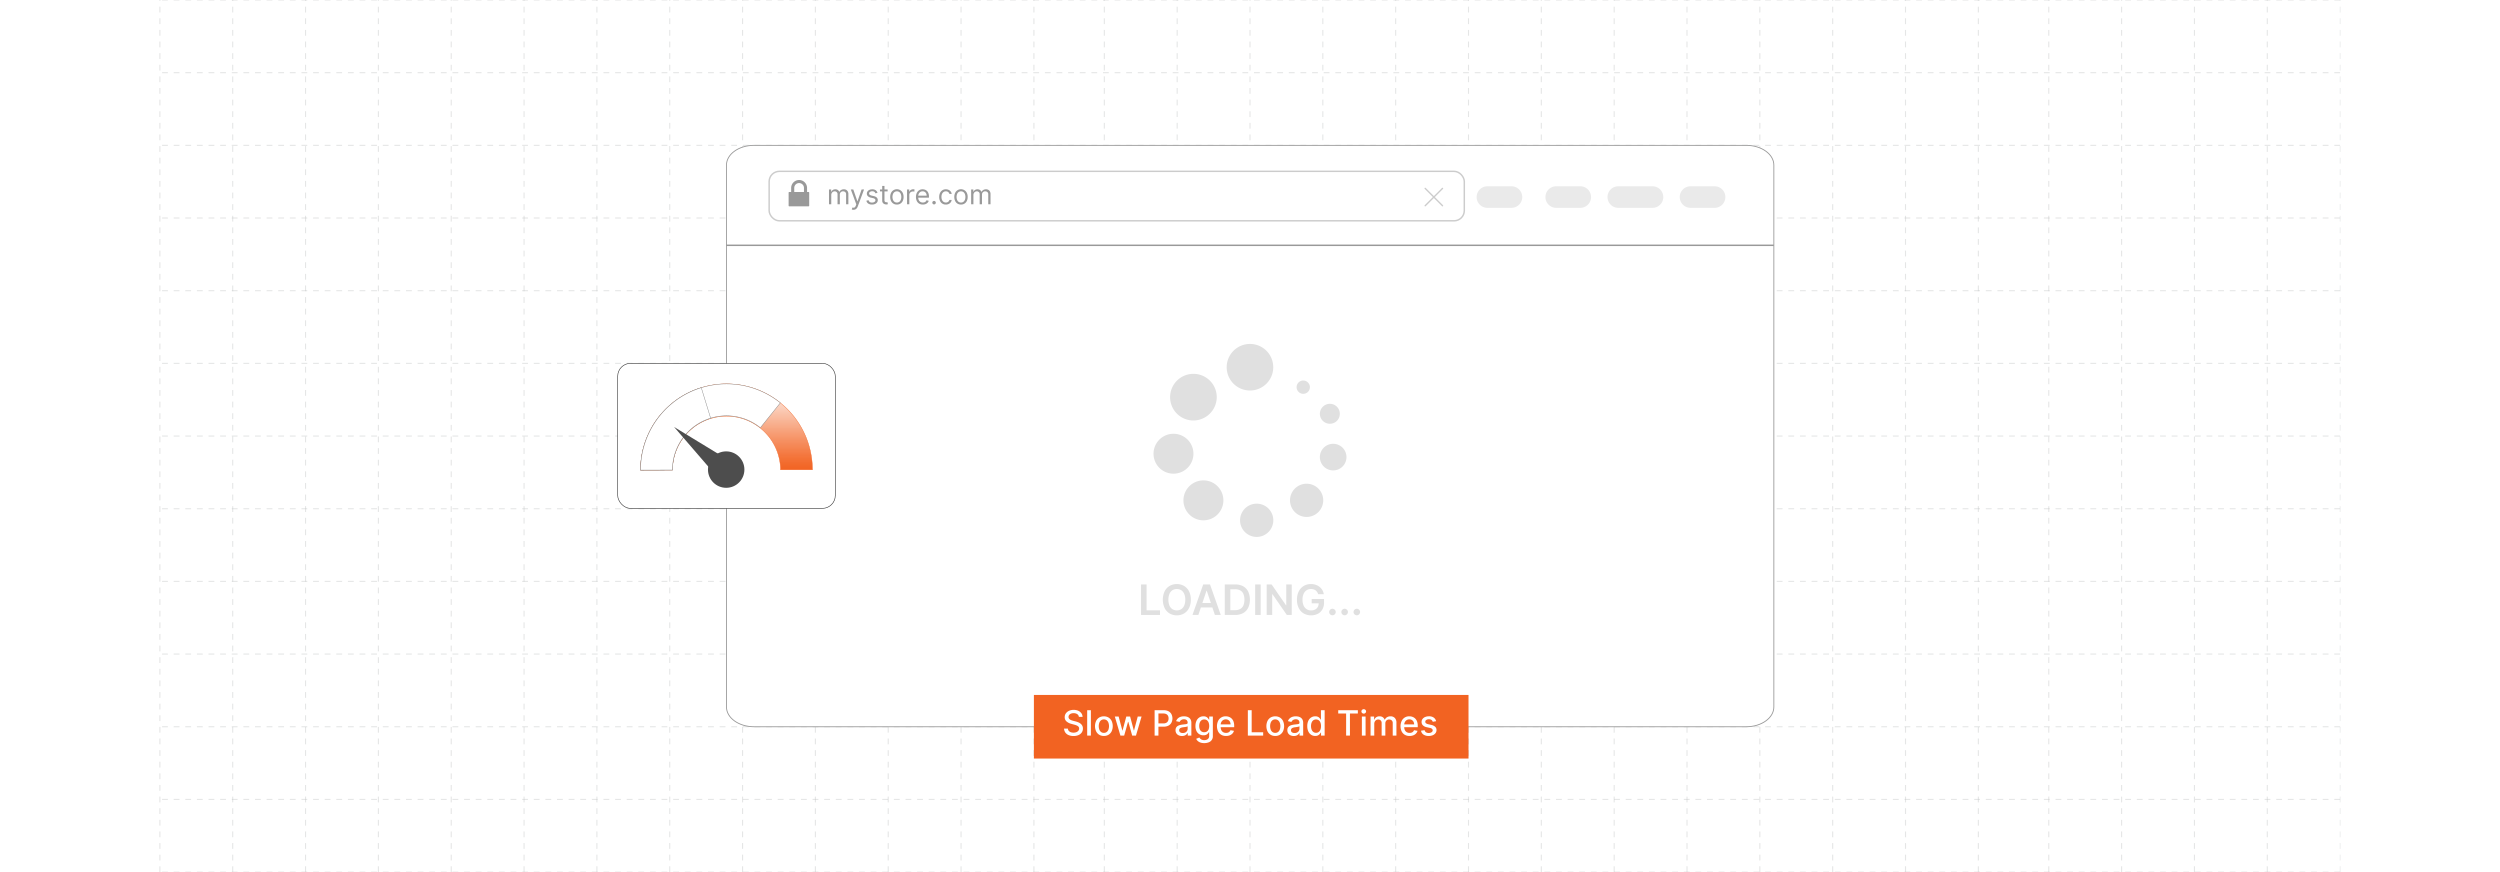<svg id="Layer_1" data-name="Layer 1" xmlns="http://www.w3.org/2000/svg" xmlns:xlink="http://www.w3.org/1999/xlink" viewBox="0 0 860 300"><defs><linearGradient id="linear-gradient" x1="249.917" y1="3076.395" x2="249.917" y2="3106.055" gradientTransform="matrix(1, 0, 0, -1, 0, 3238.11)" gradientUnits="userSpaceOnUse"><stop offset="0" stop-color="#f26322"/><stop offset="0.13" stop-color="#f26322" stop-opacity="0.91"/><stop offset="0.394" stop-color="#f26322" stop-opacity="0.66"/><stop offset="0.763" stop-color="#f26322" stop-opacity="0.27"/><stop offset="1" stop-color="#f26322" stop-opacity="0"/></linearGradient></defs><line x1="805" y1="0" x2="55" y2="0" fill="none" stroke="#bfc0c1" stroke-miterlimit="10" stroke-width="0.375" stroke-dasharray="1.998" opacity="0.4"/><line x1="805" y1="25" x2="55" y2="25" fill="none" stroke="#bfc0c1" stroke-miterlimit="10" stroke-width="0.375" stroke-dasharray="1.998" opacity="0.4"/><line x1="805" y1="50" x2="55" y2="50" fill="none" stroke="#bfc0c1" stroke-miterlimit="10" stroke-width="0.375" stroke-dasharray="1.998" opacity="0.4"/><line x1="805" y1="75" x2="55" y2="75" fill="none" stroke="#bfc0c1" stroke-miterlimit="10" stroke-width="0.375" stroke-dasharray="1.998" opacity="0.4"/><line x1="805" y1="100" x2="55" y2="100" fill="none" stroke="#bfc0c1" stroke-miterlimit="10" stroke-width="0.375" stroke-dasharray="1.998" opacity="0.4"/><line x1="805" y1="125" x2="55" y2="125" fill="none" stroke="#bfc0c1" stroke-miterlimit="10" stroke-width="0.375" stroke-dasharray="1.998" opacity="0.4"/><line x1="805" y1="150" x2="55" y2="150" fill="none" stroke="#bfc0c1" stroke-miterlimit="10" stroke-width="0.375" stroke-dasharray="1.998" opacity="0.4"/><line x1="805" y1="175" x2="55" y2="175" fill="none" stroke="#bfc0c1" stroke-miterlimit="10" stroke-width="0.375" stroke-dasharray="1.998" opacity="0.4"/><line x1="805" y1="200" x2="55" y2="200" fill="none" stroke="#bfc0c1" stroke-miterlimit="10" stroke-width="0.375" stroke-dasharray="1.998" opacity="0.4"/><line x1="805" y1="225" x2="55" y2="225" fill="none" stroke="#bfc0c1" stroke-miterlimit="10" stroke-width="0.375" stroke-dasharray="1.998" opacity="0.4"/><line x1="805" y1="250" x2="55" y2="250" fill="none" stroke="#bfc0c1" stroke-miterlimit="10" stroke-width="0.375" stroke-dasharray="1.998" opacity="0.4"/><line x1="805" y1="275" x2="55" y2="275" fill="none" stroke="#bfc0c1" stroke-miterlimit="10" stroke-width="0.375" stroke-dasharray="1.998" opacity="0.4"/><line x1="805" y1="300" x2="55" y2="300" fill="none" stroke="#bfc0c1" stroke-miterlimit="10" stroke-width="0.375" stroke-dasharray="1.998" opacity="0.4"/><line x1="355.661" y1="300" x2="355.661" fill="none" stroke="#bfc0c1" stroke-miterlimit="10" stroke-width="0.375" stroke-dasharray="1.998" opacity="0.4"/><line x1="330.606" y1="300" x2="330.606" fill="none" stroke="#bfc0c1" stroke-miterlimit="10" stroke-width="0.375" stroke-dasharray="1.998" opacity="0.4"/><line x1="305.55" y1="300" x2="305.551" fill="none" stroke="#bfc0c1" stroke-miterlimit="10" stroke-width="0.375" stroke-dasharray="1.998" opacity="0.4"/><line x1="280.495" y1="300" x2="280.496" fill="none" stroke="#bfc0c1" stroke-miterlimit="10" stroke-width="0.375" stroke-dasharray="1.998" opacity="0.4"/><line x1="255.44" y1="300" x2="255.44" fill="none" stroke="#bfc0c1" stroke-miterlimit="10" stroke-width="0.375" stroke-dasharray="1.998" opacity="0.4"/><line x1="230.385" y1="300" x2="230.385" fill="none" stroke="#bfc0c1" stroke-miterlimit="10" stroke-width="0.375" stroke-dasharray="1.998" opacity="0.4"/><line x1="205.33" y1="300" x2="205.33" fill="none" stroke="#bfc0c1" stroke-miterlimit="10" stroke-width="0.375" stroke-dasharray="1.998" opacity="0.4"/><line x1="180.275" y1="300" x2="180.275" fill="none" stroke="#bfc0c1" stroke-miterlimit="10" stroke-width="0.375" stroke-dasharray="1.998" opacity="0.4"/><line x1="155.22" y1="300" x2="155.22" fill="none" stroke="#bfc0c1" stroke-miterlimit="10" stroke-width="0.375" stroke-dasharray="1.998" opacity="0.4"/><line x1="130.165" y1="300" x2="130.165" fill="none" stroke="#bfc0c1" stroke-miterlimit="10" stroke-width="0.375" stroke-dasharray="1.998" opacity="0.4"/><line x1="105.11" y1="300" x2="105.11" fill="none" stroke="#bfc0c1" stroke-miterlimit="10" stroke-width="0.375" stroke-dasharray="1.998" opacity="0.4"/><line x1="80.055" y1="300" x2="80.055" fill="none" stroke="#bfc0c1" stroke-miterlimit="10" stroke-width="0.375" stroke-dasharray="1.998" opacity="0.4"/><line x1="55" y1="300" x2="55" fill="none" stroke="#bfc0c1" stroke-miterlimit="10" stroke-width="0.375" stroke-dasharray="1.998" opacity="0.4"/><line x1="680.551" y1="300" x2="680.551" fill="none" stroke="#bfc0c1" stroke-miterlimit="10" stroke-width="0.375" stroke-dasharray="1.998" opacity="0.4"/><line x1="655.495" y1="300" x2="655.496" fill="none" stroke="#bfc0c1" stroke-miterlimit="10" stroke-width="0.375" stroke-dasharray="1.998" opacity="0.4"/><line x1="630.441" y1="300" x2="630.441" fill="none" stroke="#bfc0c1" stroke-miterlimit="10" stroke-width="0.375" stroke-dasharray="1.998" opacity="0.4"/><line x1="605.385" y1="300" x2="605.386" fill="none" stroke="#bfc0c1" stroke-miterlimit="10" stroke-width="0.375" stroke-dasharray="1.998" opacity="0.4"/><line x1="580.33" y1="300" x2="580.331" fill="none" stroke="#bfc0c1" stroke-miterlimit="10" stroke-width="0.375" stroke-dasharray="1.998" opacity="0.4"/><line x1="555.275" y1="300" x2="555.275" fill="none" stroke="#bfc0c1" stroke-miterlimit="10" stroke-width="0.375" stroke-dasharray="1.998" opacity="0.4"/><line x1="530.22" y1="300" x2="530.22" fill="none" stroke="#bfc0c1" stroke-miterlimit="10" stroke-width="0.375" stroke-dasharray="1.998" opacity="0.4"/><line x1="505.165" y1="300" x2="505.165" fill="none" stroke="#bfc0c1" stroke-miterlimit="10" stroke-width="0.375" stroke-dasharray="1.998" opacity="0.4"/><line x1="480.11" y1="300" x2="480.11" fill="none" stroke="#bfc0c1" stroke-miterlimit="10" stroke-width="0.375" stroke-dasharray="1.998" opacity="0.4"/><line x1="455.055" y1="300" x2="455.055" fill="none" stroke="#bfc0c1" stroke-miterlimit="10" stroke-width="0.375" stroke-dasharray="1.998" opacity="0.4"/><line x1="430" y1="300" x2="430" fill="none" stroke="#bfc0c1" stroke-miterlimit="10" stroke-width="0.375" stroke-dasharray="1.998" opacity="0.4"/><line x1="404.945" y1="300" x2="404.945" fill="none" stroke="#bfc0c1" stroke-miterlimit="10" stroke-width="0.375" stroke-dasharray="1.998" opacity="0.4"/><line x1="379.89" y1="300" x2="379.89" fill="none" stroke="#bfc0c1" stroke-miterlimit="10" stroke-width="0.375" stroke-dasharray="1.998" opacity="0.4"/><line x1="805" y1="300" x2="805" fill="none" stroke="#bfc0c1" stroke-miterlimit="10" stroke-width="0.237" stroke-dasharray="1.998" opacity="0.4"/><line x1="779.945" y1="300" x2="779.945" fill="none" stroke="#bfc0c1" stroke-miterlimit="10" stroke-width="0.375" stroke-dasharray="1.998" opacity="0.4"/><line x1="754.89" y1="300" x2="754.89" fill="none" stroke="#bfc0c1" stroke-miterlimit="10" stroke-width="0.375" stroke-dasharray="1.998" opacity="0.4"/><line x1="729.835" y1="300" x2="729.835" fill="none" stroke="#bfc0c1" stroke-miterlimit="10" stroke-width="0.375" stroke-dasharray="1.998" opacity="0.4"/><line x1="704.78" y1="300" x2="704.78" fill="none" stroke="#bfc0c1" stroke-miterlimit="10" stroke-width="0.375" stroke-dasharray="1.998" opacity="0.4"/><path d="M259.38,50h341.35c5.231,0,9.472,3.043,9.472,6.796V243.204c0,3.753-4.241,6.796-9.472,6.796H259.38c-5.231,0-9.472-3.043-9.472-6.796V56.796C249.907,53.043,254.148,50,259.38,50Z" fill="#fff" stroke="#999" stroke-miterlimit="10" stroke-width="0.302"/><path d="M535.341,64.082h8.271a3.708,3.708,0,0,1,3.708,3.708h0a3.708,3.708,0,0,1-3.708,3.708H535.341a3.708,3.708,0,0,1-3.708-3.708h0A3.708,3.708,0,0,1,535.341,64.082Z" fill="#eaeaea"/><path d="M556.696,64.082h11.765a3.708,3.708,0,0,1,3.708,3.708h0a3.708,3.708,0,0,1-3.708,3.708H556.696a3.708,3.708,0,0,1-3.708-3.708h0A3.708,3.708,0,0,1,556.696,64.082Z" fill="#eaeaea"/><path d="M581.545,64.082h8.271a3.708,3.708,0,0,1,3.708,3.708h0a3.708,3.708,0,0,1-3.708,3.708h-8.271a3.708,3.708,0,0,1-3.708-3.708h0A3.708,3.708,0,0,1,581.545,64.082Z" fill="#eaeaea"/><path d="M511.671,64.082h8.271a3.708,3.708,0,0,1,3.708,3.708h0a3.708,3.708,0,0,1-3.708,3.708h-8.271a3.708,3.708,0,0,1-3.708-3.708h0A3.708,3.708,0,0,1,511.671,64.082Z" fill="#eaeaea"/><path d="M278.153,66.051h-.526V64.657a2.725,2.725,0,0,0-.803-1.931l-.001-.001a2.722,2.722,0,0,0-3.861,0v.001a2.725,2.725,0,0,0-.803,1.931v1.394h-.66a.213.213,0,0,0-.213.213v4.498a.213.213,0,0,0,.213.213h6.654a.213.213,0,0,0,.213-.213V66.264a.213.213,0,0,0-.213-.213Zm-1.588,0h-3.344V64.642a1.67,1.67,0,0,1,2.852-1.181h.001a1.67,1.67,0,0,1,.49,1.181v1.409Z" fill="#999" fill-rule="evenodd"/><path d="M285.172,70.264V65.185h.754v.793h.066a1.288,1.288,0,0,1,.513-.633,1.543,1.543,0,0,1,.85-.227,1.466,1.466,0,0,1,.838.227,1.515,1.515,0,0,1,.524.633h.053a1.487,1.487,0,0,1,.586-.626,1.791,1.791,0,0,1,.935-.233,1.524,1.524,0,0,1,1.114.425,1.779,1.779,0,0,1,.434,1.321v3.4h-.781v-3.4a.96.96,0,0,0-.308-.803,1.136,1.136,0,0,0-.724-.242,1.066,1.066,0,0,0-.83.322,1.163,1.163,0,0,0-.294.815v3.307h-.793V66.786a.919.919,0,0,0-.281-.7,1.011,1.011,0,0,0-.724-.266,1.063,1.063,0,0,0-.567.162,1.207,1.207,0,0,0-.423.448,1.325,1.325,0,0,0-.16.66v3.174Z" fill="#999"/><path d="M293.584,72.169a1.786,1.786,0,0,1-.353-.032.976.976,0,0,1-.215-.061l.199-.688a1.506,1.506,0,0,0,.502.053.612.612,0,0,0,.389-.193,1.596,1.596,0,0,0,.312-.56l.145-.397-1.878-5.105h.847l1.402,4.047h.053l1.402-4.047h.847l-2.156,5.82a2.233,2.233,0,0,1-.36.653,1.357,1.357,0,0,1-.498.385A1.549,1.549,0,0,1,293.584,72.169Z" fill="#999"/><path d="M301.865,66.323l-.701.198a1.35,1.35,0,0,0-.193-.342.973.973,0,0,0-.346-.276,1.249,1.249,0,0,0-.559-.109,1.334,1.334,0,0,0-.775.213.636.636,0,0,0-.309.541.556.556,0,0,0,.211.459,1.756,1.756,0,0,0,.661.281l.754.185a2.091,2.091,0,0,1,1.015.504,1.19,1.19,0,0,1,.334.872,1.296,1.296,0,0,1-.25.78,1.682,1.682,0,0,1-.696.542,2.538,2.538,0,0,1-1.039.199,2.284,2.284,0,0,1-1.286-.337,1.497,1.497,0,0,1-.645-.985l.741-.185a1.029,1.029,0,0,0,.402.615,1.334,1.334,0,0,0,.775.205,1.453,1.453,0,0,0,.868-.233.68.68,0,0,0,.322-.56.596.596,0,0,0-.185-.445,1.193,1.193,0,0,0-.569-.27l-.847-.198a2.005,2.005,0,0,1-1.023-.514,1.235,1.235,0,0,1-.326-.875,1.248,1.248,0,0,1,.243-.76,1.633,1.633,0,0,1,.665-.52,2.325,2.325,0,0,1,.958-.188,1.905,1.905,0,0,1,1.186.331A1.783,1.783,0,0,1,301.865,66.323Z" fill="#999"/><path d="M305.343,65.185v.661h-2.632v-.661Zm-1.865-1.217h.78v4.841a.989.989,0,0,0,.098.495.48.48,0,0,0,.251.218.973.973,0,0,0,.326.054,1.245,1.245,0,0,0,.211-.015c.055-.01.099-.018.132-.025l.159.701a1.773,1.773,0,0,1-.221.061,1.719,1.719,0,0,1-.361.031,1.562,1.562,0,0,1-.646-.142,1.274,1.274,0,0,1-.522-.433,1.237,1.237,0,0,1-.207-.734Z" fill="#999"/><path d="M308.531,70.37a2.147,2.147,0,0,1-2.012-1.244,3.083,3.083,0,0,1-.29-1.375,3.122,3.122,0,0,1,.29-1.385,2.226,2.226,0,0,1,4.024,0,3.122,3.122,0,0,1,.289,1.385,3.082,3.082,0,0,1-.289,1.375,2.148,2.148,0,0,1-2.012,1.244Zm0-.701a1.338,1.338,0,0,0,.859-.268,1.574,1.574,0,0,0,.5-.704,2.849,2.849,0,0,0,0-1.895,1.6,1.6,0,0,0-.5-.711,1.499,1.499,0,0,0-1.719,0,1.6,1.6,0,0,0-.5.711,2.849,2.849,0,0,0,0,1.895,1.574,1.574,0,0,0,.5.704A1.338,1.338,0,0,0,308.531,69.669Z" fill="#999"/><path d="M312.023,70.264V65.185h.754v.767h.053a1.221,1.221,0,0,1,.503-.612,1.48,1.48,0,0,1,.82-.235c.057,0,.129.001.215.003s.151.005.195.01v.794c-.026-.007-.086-.017-.18-.032a1.974,1.974,0,0,0-.296-.021,1.382,1.382,0,0,0-.66.154,1.17,1.17,0,0,0-.457.423,1.141,1.141,0,0,0-.167.613v3.214Z" fill="#999"/><path d="M317.459,70.37a2.373,2.373,0,0,1-1.265-.326,2.148,2.148,0,0,1-.817-.913,3.085,3.085,0,0,1-.286-1.368,3.148,3.148,0,0,1,.286-1.377,2.24,2.24,0,0,1,.8-.933,2.15,2.15,0,0,1,1.202-.336,2.419,2.419,0,0,1,.784.132,1.955,1.955,0,0,1,.704.428,2.072,2.072,0,0,1,.506.782,3.321,3.321,0,0,1,.189,1.197v.331h-3.915v-.675h3.122a1.675,1.675,0,0,0-.171-.767,1.308,1.308,0,0,0-.483-.532,1.357,1.357,0,0,0-.735-.195,1.398,1.398,0,0,0-.805.23,1.529,1.529,0,0,0-.521.597,1.751,1.751,0,0,0-.182.787v.45a2.153,2.153,0,0,0,.2.974,1.407,1.407,0,0,0,.557.606,1.629,1.629,0,0,0,.83.206,1.682,1.682,0,0,0,.557-.087,1.167,1.167,0,0,0,.432-.265,1.195,1.195,0,0,0,.281-.441l.754.211a1.659,1.659,0,0,1-.4.673,1.925,1.925,0,0,1-.694.45A2.552,2.552,0,0,1,317.459,70.37Z" fill="#999"/><path d="M321.321,70.317a.598.598,0,1,1,.514-.297.62.62,0,0,1-.215.216A.564.564,0,0,1,321.321,70.317Z" fill="#999"/><path d="M325.382,70.37a2.126,2.126,0,0,1-2.024-1.267,3.15,3.15,0,0,1-.278-1.353,3.11,3.11,0,0,1,.286-1.367,2.241,2.241,0,0,1,.8-.929,2.15,2.15,0,0,1,1.202-.336,2.277,2.277,0,0,1,.965.199,1.85,1.85,0,0,1,.705.556,1.732,1.732,0,0,1,.34.833h-.78a1.224,1.224,0,0,0-.395-.617,1.199,1.199,0,0,0-.822-.27,1.373,1.373,0,0,0-.799.236,1.546,1.546,0,0,0-.532.665,2.448,2.448,0,0,0-.19,1.003,2.59,2.59,0,0,0,.187,1.025,1.552,1.552,0,0,0,.529.678,1.362,1.362,0,0,0,.805.241,1.39,1.39,0,0,0,.552-.106,1.139,1.139,0,0,0,.42-.304,1.174,1.174,0,0,0,.245-.476h.78a1.807,1.807,0,0,1-.326.809,1.826,1.826,0,0,1-.684.569A2.207,2.207,0,0,1,325.382,70.37Z" fill="#999"/><path d="M330.58,70.37a2.147,2.147,0,0,1-2.012-1.244,3.081,3.081,0,0,1-.29-1.375,3.12,3.12,0,0,1,.29-1.385,2.226,2.226,0,0,1,4.024,0,3.12,3.12,0,0,1,.289,1.385,3.081,3.081,0,0,1-.289,1.375A2.148,2.148,0,0,1,330.58,70.37Zm0-.701a1.338,1.338,0,0,0,.859-.268,1.574,1.574,0,0,0,.5-.704,2.849,2.849,0,0,0,0-1.895,1.6,1.6,0,0,0-.5-.711,1.499,1.499,0,0,0-1.719,0,1.6,1.6,0,0,0-.499.711,2.849,2.849,0,0,0,0,1.895,1.574,1.574,0,0,0,.499.704A1.338,1.338,0,0,0,330.58,69.669Z" fill="#999"/><path d="M334.072,70.264V65.185h.754v.793h.066a1.289,1.289,0,0,1,.513-.633,1.543,1.543,0,0,1,.85-.227,1.466,1.466,0,0,1,.838.227,1.515,1.515,0,0,1,.524.633h.053a1.487,1.487,0,0,1,.586-.626,1.791,1.791,0,0,1,.935-.233,1.524,1.524,0,0,1,1.114.425,1.779,1.779,0,0,1,.434,1.321v3.4h-.781v-3.4a.96.96,0,0,0-.308-.803,1.136,1.136,0,0,0-.724-.242,1.066,1.066,0,0,0-.83.322,1.163,1.163,0,0,0-.294.815v3.307h-.793V66.786a.919.919,0,0,0-.281-.7,1.012,1.012,0,0,0-.724-.266,1.063,1.063,0,0,0-.567.162,1.208,1.208,0,0,0-.423.448,1.325,1.325,0,0,0-.16.66v3.174Z" fill="#999"/><rect x="264.585" y="58.941" width="239.137" height="17.017" rx="3.52" fill="none" stroke="#ccc" stroke-miterlimit="10" stroke-width="0.509"/><line x1="496.224" y1="64.81" x2="490.264" y2="70.769" fill="none" stroke="#ccc" stroke-linecap="round" stroke-miterlimit="10" stroke-width="0.476"/><line x1="490.264" y1="64.81" x2="496.224" y2="70.769" fill="none" stroke="#ccc" stroke-linecap="round" stroke-miterlimit="10" stroke-width="0.476"/><line x1="249.798" y1="84.386" x2="610.202" y2="84.386" fill="#fff" stroke="#999" stroke-miterlimit="10" stroke-width="0.509"/><path d="M410.486,144.649a8.024,8.024,0,1,1,8.075-7.971A8.074,8.074,0,0,1,410.486,144.649Z" fill="#e0e0e0"/><path d="M430.091,118.315a8.01,8.01,0,1,1-8.112,7.917A8.028,8.028,0,0,1,430.091,118.315Z" fill="#e0e0e0"/><path d="M414.136,165.253a6.87,6.87,0,1,1-7.03,6.704A6.884,6.884,0,0,1,414.136,165.253Z" fill="#e0e0e0"/><path d="M396.815,156.113a6.863,6.863,0,1,1,6.884,6.83A6.85,6.85,0,0,1,396.815,156.113Z" fill="#e0e0e0"/><path d="M449.449,177.827a5.714,5.714,0,1,1,5.742-5.681A5.72,5.72,0,0,1,449.449,177.827Z" fill="#e0e0e0"/><path d="M432.26,184.7a5.72,5.72,0,1,1,5.76-5.667A5.724,5.724,0,0,1,432.26,184.7Z" fill="#e0e0e0"/><path d="M463.184,157.322a4.575,4.575,0,1,1-4.461-4.653A4.577,4.577,0,0,1,463.184,157.322Z" fill="#e0e0e0"/><path d="M460.893,142.362a3.388,3.388,0,0,1-3.468,3.406,3.431,3.431,0,0,1-3.391-3.435,3.467,3.467,0,0,1,3.487-3.423A3.422,3.422,0,0,1,460.893,142.362Z" fill="#e0e0e0"/><path d="M450.607,133.171a2.287,2.287,0,1,1-2.326-2.272A2.304,2.304,0,0,1,450.607,133.171Z" fill="#e0e0e0"/><path d="M392.521,211.542V201.054h1.9V209.95H399.04v1.593Z" fill="#e0e0e0"/><path d="M409.646,206.298a6.179,6.179,0,0,1-.632,2.901,4.522,4.522,0,0,1-1.721,1.846,5.06,5.06,0,0,1-4.932-.003,4.529,4.529,0,0,1-1.721-1.849,6.954,6.954,0,0,1,0-5.797,4.512,4.512,0,0,1,1.721-1.846,5.069,5.069,0,0,1,4.932,0,4.519,4.519,0,0,1,1.721,1.846A6.176,6.176,0,0,1,409.646,206.298Zm-1.91,0a4.884,4.884,0,0,0-.371-2.015,2.805,2.805,0,0,0-1.026-1.245,2.913,2.913,0,0,0-3.022,0,2.802,2.802,0,0,0-1.027,1.245,5.65,5.65,0,0,0,0,4.03,2.802,2.802,0,0,0,1.027,1.245,2.913,2.913,0,0,0,3.022,0,2.805,2.805,0,0,0,1.026-1.245A4.884,4.884,0,0,0,407.736,206.298Z" fill="#e0e0e0"/><path d="M412.237,211.542H410.21l3.692-10.488h2.345l3.698,10.488h-2.028l-2.801-8.337h-.082Zm.066-4.112h5.531v1.526h-5.531Z" fill="#e0e0e0"/><path d="M424.881,211.542h-3.554V201.054h3.626a5.435,5.435,0,0,1,2.687.627,4.239,4.239,0,0,1,1.729,1.8,6.835,6.835,0,0,1-.003,5.623,4.228,4.228,0,0,1-1.746,1.808A5.581,5.581,0,0,1,424.881,211.542Zm-1.654-1.644H424.79a3.758,3.758,0,0,0,1.828-.402,2.541,2.541,0,0,0,1.102-1.204,5.629,5.629,0,0,0,0-4.004,2.534,2.534,0,0,0-1.088-1.193,3.657,3.657,0,0,0-1.785-.397h-1.618Z" fill="#e0e0e0"/><path d="M433.675,201.054v10.488h-1.9V201.054Z" fill="#e0e0e0"/><path d="M444.357,201.054v10.488H442.668l-4.942-7.144h-.087v7.144h-1.9V201.054h1.7l4.938,7.149h.092v-7.149Z" fill="#e0e0e0"/><path d="M453.447,204.403a2.796,2.796,0,0,0-.351-.745,2.369,2.369,0,0,0-.532-.565,2.215,2.215,0,0,0-.71-.356,2.99,2.99,0,0,0-.87-.121,2.72,2.72,0,0,0-1.506.425,2.837,2.837,0,0,0-1.037,1.247,4.781,4.781,0,0,0-.376,2,4.864,4.864,0,0,0,.373,2.013,2.831,2.831,0,0,0,1.04,1.252,2.796,2.796,0,0,0,1.547.428,2.947,2.947,0,0,0,1.385-.307,2.167,2.167,0,0,0,.904-.873,2.67,2.67,0,0,0,.317-1.329l.43.066h-2.847v-1.485h4.256v1.26a4.54,4.54,0,0,1-.574,2.33,3.902,3.902,0,0,1-1.577,1.513,5.273,5.273,0,0,1-4.847-.123,4.453,4.453,0,0,1-1.706-1.859,6.257,6.257,0,0,1-.611-2.865,6.657,6.657,0,0,1,.36-2.269,4.91,4.91,0,0,1,1.012-1.698,4.362,4.362,0,0,1,1.526-1.065,4.897,4.897,0,0,1,1.905-.366,5.055,5.055,0,0,1,1.623.254,4.369,4.369,0,0,1,1.339.719,4.015,4.015,0,0,1,.966,1.106,3.903,3.903,0,0,1,.496,1.413Z" fill="#e0e0e0"/><path d="M458.368,211.655a1.097,1.097,0,0,1-.799-.328,1.124,1.124,0,0,1,0-1.587,1.122,1.122,0,0,1,1.585,0,1.084,1.084,0,0,1,.341.789,1.11,1.11,0,0,1-.162.569,1.177,1.177,0,0,1-.409.407A1.067,1.067,0,0,1,458.368,211.655Z" fill="#e0e0e0"/><path d="M462.558,211.655a1.097,1.097,0,0,1-.799-.328,1.124,1.124,0,0,1,0-1.587,1.122,1.122,0,0,1,1.585,0,1.084,1.084,0,0,1,.341.789,1.11,1.11,0,0,1-.162.569,1.179,1.179,0,0,1-.409.407A1.068,1.068,0,0,1,462.558,211.655Z" fill="#e0e0e0"/><path d="M466.747,211.655a1.097,1.097,0,0,1-.799-.328,1.124,1.124,0,0,1,0-1.587,1.122,1.122,0,0,1,1.585,0,1.084,1.084,0,0,1,.341.789,1.11,1.11,0,0,1-.162.569,1.177,1.177,0,0,1-.409.407A1.067,1.067,0,0,1,466.747,211.655Z" fill="#e0e0e0"/><rect x="212.488" y="124.979" width="74.858" height="49.903" rx="4.451" fill="#fff" stroke="#333" stroke-miterlimit="10" stroke-width="0.198"/><path d="M268.444,138.586a.692.692,0,0,0-.055-.045c-.039-.033-.078-.062-.117-.094-.11-.091-.224-.179-.341-.266-.159-.123-.322-.247-.487-.367-.169-.123-.338-.247-.51-.367-.341-.24-.689-.474-1.04-.702a29.305,29.305,0,0,0-11.595-4.363c-.396-.062-.796-.114-1.199-.153-.02-.003-.039-.003-.059-.006-.133-.013-.266-.029-.403-.039-.101-.01-.201-.019-.305-.026-.133-.013-.266-.023-.403-.029-.084-.01-.169-.013-.257-.016-.11-.01-.221-.016-.335-.02-.182-.01-.364-.016-.546-.023-.292-.01-.585-.013-.877-.013a29.691,29.691,0,0,0-3.005.153c-.244.026-.484.052-.728.085-.211.026-.422.055-.63.088-.185.029-.367.059-.549.088a28.21,28.21,0,0,0-3.756.887c-.188.059-.374.117-.562.179-.088.026-.172.055-.26.085l-.026.01c-.091.033-.179.062-.27.094-.185.065-.367.13-.549.198-.364.136-.728.279-1.085.429-.289.123-.582.25-.868.383-.24.107-.477.221-.712.335q-.921.443-1.803.962c-.146.088-.292.172-.439.26-.143.088-.289.175-.432.266l-.429.273a29.816,29.816,0,0,0-3.252,2.456c-.117.104-.234.205-.348.309-.065.059-.127.114-.188.172-.13.117-.26.237-.387.357-.159.153-.318.305-.478.461-.156.153-.312.312-.465.471-.435.448-.855.913-1.261,1.387a29.249,29.249,0,0,0-4.019,6.108c-.088.185-.179.37-.266.559l-.049.107c-.091.192-.175.38-.26.575-.091.208-.179.416-.266.627-.045.114-.094.231-.137.348-.013.029-.026.059-.036.088-.019.042-.033.081-.049.12-.042.107-.081.214-.123.325-.019.052-.039.107-.059.159-.042.114-.085.227-.12.341-.036.091-.068.185-.101.276-.055.153-.107.305-.153.461-.042.13-.085.26-.123.39l-.049.146c-.023.075-.042.146-.062.221-.029.091-.055.185-.081.276-.052.189-.104.374-.156.562-.016.071-.039.14-.059.214l-.019.072c-.039.159-.078.318-.114.474a.061.061,0,0,1-.006.026q-.059.239-.107.478c-.036.169-.071.338-.104.507-.019.097-.039.192-.055.289-.016.075-.029.146-.042.221l-.01.055c-.039.221-.078.448-.11.673-.016.094-.033.192-.045.286l-.01.081c-.016.123-.036.244-.049.367-.033.244-.062.491-.088.738-.006.078-.016.156-.023.237-.016.159-.029.322-.042.484v.023c0,.006-.003.01-.003.016-.016.195-.029.39-.036.588a.174.174,0,0,0-.003.042c-.006.091-.01.182-.013.276-.003.042-.006.085-.006.13-.003.065-.006.133-.006.201-.006.085-.006.166-.01.25-.006.253-.01.504-.01.757v.098l10.969-.036v-.062a18.591,18.591,0,0,1,37.181,0h10.972a29.492,29.492,0,0,0-11.034-23.032Z" stroke="#f26322" stroke-miterlimit="10" stroke-width="0.129" fill="url(#linear-gradient)"/><path d="M268.444,138.583v.003l-6.881,8.555a18.58,18.58,0,0,0-30.238,14.477v.062l-10.969.036v-.097c0-.253.003-.504.01-.757.003-.085.003-.166.01-.25,0-.068.003-.136.006-.201,0-.045.003-.088.006-.13.003-.094.006-.185.013-.276a.169.169,0,0,1,.003-.042q.015-.302.039-.604v-.023c.013-.162.026-.325.042-.484.006-.081.016-.159.023-.237.026-.247.055-.494.088-.738.013-.123.033-.244.049-.367s.036-.247.055-.367c.033-.224.071-.452.11-.672l.01-.055c.013-.075.026-.146.042-.221.016-.097.036-.192.055-.289.033-.169.068-.338.104-.507q.049-.239.107-.477a.062.062,0,0,0,.006-.026c.042-.185.088-.364.133-.546.019-.075.042-.143.059-.214.052-.189.104-.374.156-.562.026-.091.052-.185.081-.276.019-.075.039-.146.062-.221l.049-.146c.039-.13.081-.26.123-.39.026-.081.052-.162.081-.244.023-.071.049-.146.071-.218.033-.091.065-.185.101-.276.036-.114.078-.228.12-.341.075-.201.153-.403.231-.604.013-.029.023-.059.036-.088a29.702,29.702,0,0,1,22.564-18.298c.182-.029.364-.059.549-.088.208-.033.419-.062.63-.088.244-.033.484-.059.728-.084a29.688,29.688,0,0,1,3.005-.153c.292,0,.585.003.877.013.182.006.364.013.546.023.114.003.224.01.335.02.088.003.172.006.257.016.137.006.27.016.403.029.104.006.205.016.305.026.136.01.27.026.403.039.019.003.039.003.059.006.403.042.802.094,1.199.153a29.644,29.644,0,0,1,11.596,4.363c.351.228.699.461,1.04.702.172.12.341.244.51.367.166.12.328.244.487.367.117.088.231.175.341.266.039.033.078.062.117.094.019.013.039.029.055.042Z" fill="#fff" stroke="gray" stroke-miterlimit="10" stroke-width="0.142"/><path d="M244.463,143.843a18.626,18.626,0,0,0-13.139,17.775v.062l-10.969.036v-.097c0-.253.003-.504.01-.757.003-.085.003-.166.01-.25,0-.068.003-.137.006-.202,0-.045.003-.088.006-.13.003-.094.006-.185.013-.276a.174.174,0,0,1,.003-.042c.006-.198.019-.393.036-.588,0-.006.003-.01.003-.016v-.023c.013-.163.026-.325.042-.484.006-.081.016-.159.023-.237.026-.247.055-.494.088-.738.013-.123.033-.244.049-.367l.01-.081c.013-.094.029-.192.045-.286.033-.224.071-.452.11-.672l.01-.055c.013-.075.026-.146.042-.221.016-.098.036-.192.055-.289.033-.169.068-.338.104-.507q.049-.239.107-.478a.06.06,0,0,0,.006-.026c.036-.156.075-.315.114-.474l.019-.071c.019-.075.042-.143.059-.214.052-.188.104-.374.156-.562.026-.091.052-.185.081-.276.036-.123.071-.244.11-.367q.098-.317.205-.633c.055-.166.11-.331.172-.494.036-.114.078-.227.12-.341.02-.052.039-.107.059-.159.042-.11.081-.218.123-.325.016-.039.029-.078.049-.12.055-.146.114-.292.172-.435.088-.211.175-.419.266-.627.085-.195.169-.383.26-.575l.049-.107a29.847,29.847,0,0,1,5.546-8.054c.309-.318.621-.63.942-.932.127-.12.257-.24.387-.357.062-.059.123-.114.188-.172.114-.104.231-.205.348-.309a29.824,29.824,0,0,1,3.252-2.456l.429-.273c.143-.091.289-.179.432-.266.146-.088.292-.172.439-.26q.882-.507,1.803-.962c.234-.114.471-.227.712-.335.286-.133.578-.26.867-.383.357-.15.721-.292,1.085-.429.182-.068.364-.133.549-.198s.37-.127.556-.189c.188-.062.374-.12.562-.179l.003.013,3.213,10.475Z" fill="#fff" stroke="gray" stroke-miterlimit="10" stroke-width="0.142"/><polygon points="231.897 146.885 248.009 156.697 243.976 160.884 231.897 146.885" fill="#4d4d4d"/><circle cx="249.808" cy="161.54" r="6.265" fill="#4d4d4d"/><rect x="355.661" y="239.061" width="149.505" height="21.879" fill="#f26322"/><path d="M371.131,246.606a1.253,1.253,0,0,0-.562-.94,2.175,2.175,0,0,0-1.244-.335,2.343,2.343,0,0,0-.929.169,1.439,1.439,0,0,0-.607.46,1.09,1.09,0,0,0-.215.663.96.96,0,0,0,.147.537,1.248,1.248,0,0,0,.388.377,2.716,2.716,0,0,0,.518.252q.277.1.533.164l.853.221a6.502,6.502,0,0,1,.856.277,3.441,3.441,0,0,1,.814.46,2.23,2.23,0,0,1,.607.708,2.064,2.064,0,0,1,.232,1.01,2.326,2.326,0,0,1-.381,1.317,2.573,2.573,0,0,1-1.103.908,4.154,4.154,0,0,1-1.745.333,4.242,4.242,0,0,1-1.696-.311,2.61,2.61,0,0,1-1.121-.884,2.544,2.544,0,0,1-.447-1.362h1.321a1.333,1.333,0,0,0,.309.787,1.616,1.616,0,0,0,.694.464,2.761,2.761,0,0,0,.931.151,2.628,2.628,0,0,0,.995-.177,1.639,1.639,0,0,0,.688-.494,1.163,1.163,0,0,0,.252-.744.919.919,0,0,0-.22-.635,1.66,1.66,0,0,0-.592-.409,5.913,5.913,0,0,0-.842-.286l-1.031-.281a3.993,3.993,0,0,1-1.66-.839A1.882,1.882,0,0,1,366.26,246.7a2.178,2.178,0,0,1,.409-1.317,2.696,2.696,0,0,1,1.108-.875,3.812,3.812,0,0,1,1.577-.314,3.732,3.732,0,0,1,1.566.311,2.645,2.645,0,0,1,1.072.855,2.173,2.173,0,0,1,.409,1.247Z" fill="#fff"/><path d="M375.265,244.314v8.727H373.99v-8.727Z" fill="#fff"/><path d="M379.734,253.173a3.008,3.008,0,0,1-1.607-.422,2.848,2.848,0,0,1-1.065-1.181,4.356,4.356,0,0,1,0-3.554,2.842,2.842,0,0,1,1.065-1.185,3.27,3.27,0,0,1,3.213,0,2.836,2.836,0,0,1,1.065,1.185,4.346,4.346,0,0,1,0,3.554,2.842,2.842,0,0,1-1.065,1.181A3.003,3.003,0,0,1,379.734,253.173Zm.005-1.07a1.527,1.527,0,0,0,.988-.315,1.862,1.862,0,0,0,.582-.839,3.609,3.609,0,0,0,0-2.308,1.893,1.893,0,0,0-.582-.846,1.698,1.698,0,0,0-1.983,0,1.88,1.88,0,0,0-.584.846,3.607,3.607,0,0,0,0,2.308,1.849,1.849,0,0,0,.584.839A1.542,1.542,0,0,0,379.739,252.103Z" fill="#fff"/><path d="M385.423,253.041l-1.926-6.545h1.316l1.283,4.807h.063l1.287-4.807h1.316l1.278,4.786h.064l1.274-4.786h1.317l-1.922,6.545h-1.3l-1.329-4.726h-.099l-1.329,4.726Z" fill="#fff"/><path d="M397.185,253.041v-8.727h3.11a3.447,3.447,0,0,1,1.688.371,2.412,2.412,0,0,1,1.002,1.012,3.3,3.3,0,0,1-.002,2.889,2.442,2.442,0,0,1-1.006,1.014,3.439,3.439,0,0,1-1.686.373h-2.14V248.856h2.02a2.136,2.136,0,0,0,1.044-.224,1.382,1.382,0,0,0,.588-.612,1.999,1.999,0,0,0,.188-.882,1.975,1.975,0,0,0-.188-.878,1.346,1.346,0,0,0-.59-.601,2.235,2.235,0,0,0-1.06-.217h-1.653v7.598Z" fill="#fff"/><path d="M406.598,253.185a2.651,2.651,0,0,1-1.125-.232,1.861,1.861,0,0,1-.795-.675,1.935,1.935,0,0,1-.292-1.087,1.764,1.764,0,0,1,.213-.912,1.577,1.577,0,0,1,.575-.567,3.015,3.015,0,0,1,.81-.315,8.05,8.05,0,0,1,.912-.162c.393-.045.71-.084.955-.113a1.374,1.374,0,0,0,.532-.147.36.36,0,0,0,.166-.333v-.03a1.155,1.155,0,0,0-.314-.865,1.277,1.277,0,0,0-.931-.307,1.621,1.621,0,0,0-1.012.284,1.536,1.536,0,0,0-.51.628l-1.197-.273a2.302,2.302,0,0,1,.624-.965,2.554,2.554,0,0,1,.948-.537,3.754,3.754,0,0,1,1.13-.168,4.107,4.107,0,0,1,.833.092,2.481,2.481,0,0,1,.826.334,1.859,1.859,0,0,1,.633.692,2.407,2.407,0,0,1,.247,1.165v4.347h-1.244v-.895h-.051a1.817,1.817,0,0,1-.371.486,1.964,1.964,0,0,1-.635.397A2.467,2.467,0,0,1,406.598,253.185Zm.276-1.023a1.847,1.847,0,0,0,.906-.208,1.484,1.484,0,0,0,.575-.548,1.416,1.416,0,0,0,.198-.727v-.844a.652.652,0,0,1-.263.126,3.653,3.653,0,0,1-.44.098c-.165.027-.326.051-.482.073s-.286.039-.392.053a3.1,3.1,0,0,0-.676.158,1.155,1.155,0,0,0-.485.317.799.799,0,0,0-.182.547.812.812,0,0,0,.35.714A1.537,1.537,0,0,0,406.875,252.163Z" fill="#fff"/><path d="M414.268,255.631a3.906,3.906,0,0,1-1.34-.204,2.591,2.591,0,0,1-.914-.541,2.262,2.262,0,0,1-.528-.737l1.095-.452a2.642,2.642,0,0,0,.31.398,1.564,1.564,0,0,0,.528.36,2.129,2.129,0,0,0,.862.149,1.954,1.954,0,0,0,1.198-.352,1.304,1.304,0,0,0,.473-1.119v-1.287h-.081a2.964,2.964,0,0,1-.33.465,1.826,1.826,0,0,1-.591.443,2.186,2.186,0,0,1-.976.188,2.7,2.7,0,0,1-1.395-.364,2.536,2.536,0,0,1-.981-1.078,3.886,3.886,0,0,1-.359-1.758,4.124,4.124,0,0,1,.355-1.79,2.699,2.699,0,0,1,.979-1.145,2.556,2.556,0,0,1,1.41-.398,2.072,2.072,0,0,1,.984.203,1.846,1.846,0,0,1,.586.471,3.925,3.925,0,0,1,.326.473h.094v-1.061h1.248v6.69a2.174,2.174,0,0,1-1.451,2.186A4.107,4.107,0,0,1,414.268,255.631Zm-.013-3.746a1.627,1.627,0,0,0,.932-.258,1.594,1.594,0,0,0,.579-.742,3.063,3.063,0,0,0,.198-1.161,3.184,3.184,0,0,0-.196-1.163,1.744,1.744,0,0,0-.575-.787,1.696,1.696,0,0,0-1.897.013,1.798,1.798,0,0,0-.577.803,3.159,3.159,0,0,0-.193,1.133,2.999,2.999,0,0,0,.195,1.129,1.668,1.668,0,0,0,.582.758A1.605,1.605,0,0,0,414.255,251.886Z" fill="#fff"/><path d="M421.752,253.173a3.188,3.188,0,0,1-1.664-.416,2.774,2.774,0,0,1-1.074-1.172,4.362,4.362,0,0,1,0-3.548,2.821,2.821,0,0,1,2.648-1.628,3.212,3.212,0,0,1,1.074.184,2.595,2.595,0,0,1,.933.575,2.697,2.697,0,0,1,.652,1.016,4.255,4.255,0,0,1,.238,1.515v.452H419.356v-.955h3.955a1.889,1.889,0,0,0-.205-.893,1.55,1.55,0,0,0-.572-.616,1.619,1.619,0,0,0-.863-.226,1.662,1.662,0,0,0-.935.262,1.771,1.771,0,0,0-.613.682,1.964,1.964,0,0,0-.216.91v.746a2.462,2.462,0,0,0,.232,1.116,1.635,1.635,0,0,0,.65.701,1.917,1.917,0,0,0,.976.241,1.979,1.979,0,0,0,.66-.104,1.392,1.392,0,0,0,.516-.313,1.367,1.367,0,0,0,.333-.516l1.206.217a2.177,2.177,0,0,1-.519.931,2.5,2.5,0,0,1-.933.618A3.476,3.476,0,0,1,421.752,253.173Z" fill="#fff"/><path d="M429.26,253.041v-8.727h1.316v7.594h3.955v1.133Z" fill="#fff"/><path d="M438.685,253.173a3.008,3.008,0,0,1-1.606-.422,2.848,2.848,0,0,1-1.065-1.181,4.356,4.356,0,0,1,0-3.554,2.842,2.842,0,0,1,1.065-1.185,3.27,3.27,0,0,1,3.213,0,2.835,2.835,0,0,1,1.065,1.185,4.345,4.345,0,0,1,0,3.554,2.841,2.841,0,0,1-1.065,1.181A3.003,3.003,0,0,1,438.685,253.173Zm.005-1.07a1.526,1.526,0,0,0,.988-.315,1.861,1.861,0,0,0,.582-.839,3.607,3.607,0,0,0,0-2.308,1.892,1.892,0,0,0-.582-.846,1.512,1.512,0,0,0-.988-.32,1.528,1.528,0,0,0-.995.32,1.881,1.881,0,0,0-.584.846,3.609,3.609,0,0,0,0,2.308,1.85,1.85,0,0,0,.584.839A1.542,1.542,0,0,0,438.69,252.103Z" fill="#fff"/><path d="M445.062,253.185a2.651,2.651,0,0,1-1.125-.232,1.861,1.861,0,0,1-.795-.675,1.935,1.935,0,0,1-.292-1.087,1.764,1.764,0,0,1,.213-.912,1.577,1.577,0,0,1,.575-.567,3.015,3.015,0,0,1,.81-.315,8.05,8.05,0,0,1,.912-.162c.393-.045.71-.084.955-.113a1.374,1.374,0,0,0,.532-.147.361.361,0,0,0,.166-.333v-.03a1.155,1.155,0,0,0-.314-.865,1.277,1.277,0,0,0-.931-.307,1.621,1.621,0,0,0-1.012.284,1.535,1.535,0,0,0-.51.628L443.05,248.08a2.302,2.302,0,0,1,.624-.965,2.552,2.552,0,0,1,.948-.537,3.753,3.753,0,0,1,1.13-.168,4.107,4.107,0,0,1,.833.092,2.48,2.48,0,0,1,.826.334,1.857,1.857,0,0,1,.633.692,2.406,2.406,0,0,1,.247,1.165v4.347h-1.244v-.895h-.051a1.82,1.82,0,0,1-.371.486,1.963,1.963,0,0,1-.635.397A2.466,2.466,0,0,1,445.062,253.185Zm.276-1.023a1.846,1.846,0,0,0,.906-.208,1.482,1.482,0,0,0,.575-.548,1.415,1.415,0,0,0,.198-.727v-.844a.652.652,0,0,1-.263.126,3.653,3.653,0,0,1-.44.098c-.165.027-.326.051-.482.073s-.286.039-.392.053a3.103,3.103,0,0,0-.676.158,1.155,1.155,0,0,0-.485.317.799.799,0,0,0-.182.547.812.812,0,0,0,.35.714A1.537,1.537,0,0,0,445.338,252.163Z" fill="#fff"/><path d="M452.438,253.168a2.513,2.513,0,0,1-1.412-.407,2.714,2.714,0,0,1-.972-1.163,4.285,4.285,0,0,1-.352-1.817,4.226,4.226,0,0,1,.355-1.815,2.703,2.703,0,0,1,.979-1.155,2.547,2.547,0,0,1,1.41-.401,2.061,2.061,0,0,1,.982.203,1.804,1.804,0,0,1,.579.471,4.196,4.196,0,0,1,.322.473h.076v-3.243h1.274v8.727h-1.244V252.022H454.33a3.525,3.525,0,0,1-.331.477,1.869,1.869,0,0,1-.59.469A2.061,2.061,0,0,1,452.438,253.168Zm.281-1.087a1.491,1.491,0,0,0,.932-.291,1.8,1.8,0,0,0,.579-.812,3.396,3.396,0,0,0,.198-1.21,3.319,3.319,0,0,0-.196-1.193,1.754,1.754,0,0,0-.575-.797,1.686,1.686,0,0,0-1.896.013,1.811,1.811,0,0,0-.577.814,3.294,3.294,0,0,0-.193,1.163,3.346,3.346,0,0,0,.195,1.181,1.858,1.858,0,0,0,.582.829A1.487,1.487,0,0,0,452.719,252.082Z" fill="#fff"/><path d="M460.347,245.447v-1.133h6.754v1.133h-2.723v7.594h-1.312v-7.594Z" fill="#fff"/><path d="M469.129,245.485a.799.799,0,0,1-.569-.224.728.728,0,0,1,0-1.074.837.837,0,0,1,1.139,0,.728.728,0,0,1,0,1.074A.799.799,0,0,1,469.129,245.485Zm-.643,7.555v-6.545H469.76v6.545Z" fill="#fff"/><path d="M471.473,253.041v-6.545h1.223v1.065h.081a1.705,1.705,0,0,1,.669-.846,1.982,1.982,0,0,1,1.112-.305,1.895,1.895,0,0,1,1.102.307,1.809,1.809,0,0,1,.659.844h.067a1.853,1.853,0,0,1,.746-.837,2.287,2.287,0,0,1,1.219-.313,1.981,1.981,0,0,1,1.455.559,2.269,2.269,0,0,1,.564,1.683v4.389h-1.273v-4.27a1.179,1.179,0,0,0-.362-.963,1.321,1.321,0,0,0-.865-.298,1.238,1.238,0,0,0-.968.381,1.405,1.405,0,0,0-.345.978v4.172h-1.27V248.69a1.142,1.142,0,0,0-.333-.857,1.188,1.188,0,0,0-.865-.324,1.243,1.243,0,0,0-.667.189,1.4,1.4,0,0,0-.489.526,1.587,1.587,0,0,0-.185.78v4.036Z" fill="#fff"/><path d="M484.897,253.173a3.188,3.188,0,0,1-1.664-.416,2.775,2.775,0,0,1-1.074-1.172,4.362,4.362,0,0,1,0-3.548,2.821,2.821,0,0,1,2.648-1.628,3.213,3.213,0,0,1,1.074.184,2.595,2.595,0,0,1,.933.575,2.697,2.697,0,0,1,.652,1.016,4.255,4.255,0,0,1,.238,1.515v.452H482.501v-.955h3.955a1.889,1.889,0,0,0-.205-.893,1.55,1.55,0,0,0-.572-.616,1.619,1.619,0,0,0-.863-.226,1.662,1.662,0,0,0-.935.262,1.772,1.772,0,0,0-.613.682,1.964,1.964,0,0,0-.216.91v.746a2.462,2.462,0,0,0,.232,1.116,1.635,1.635,0,0,0,.65.701,1.917,1.917,0,0,0,.976.241,1.979,1.979,0,0,0,.66-.104,1.393,1.393,0,0,0,.516-.313,1.368,1.368,0,0,0,.333-.516l1.206.217a2.177,2.177,0,0,1-.518.931,2.502,2.502,0,0,1-.933.618A3.477,3.477,0,0,1,484.897,253.173Z" fill="#fff"/><path d="M494.028,248.093l-1.155.205a1.377,1.377,0,0,0-.228-.422,1.162,1.162,0,0,0-.42-.328,1.512,1.512,0,0,0-.661-.128,1.599,1.599,0,0,0-.903.241.722.722,0,0,0-.362.62.651.651,0,0,0,.243.528,1.977,1.977,0,0,0,.784.328l1.04.239a2.791,2.791,0,0,1,1.347.643,1.515,1.515,0,0,1,.443,1.129,1.716,1.716,0,0,1-.339,1.046,2.25,2.25,0,0,1-.942.718,3.497,3.497,0,0,1-1.395.26,3.136,3.136,0,0,1-1.794-.471,1.977,1.977,0,0,1-.853-1.34l1.232-.188a1.168,1.168,0,0,0,.474.727,1.617,1.617,0,0,0,.933.245,1.721,1.721,0,0,0,1.002-.262.767.767,0,0,0,.375-.642.67.67,0,0,0-.229-.516,1.521,1.521,0,0,0-.696-.316l-1.108-.243a2.646,2.646,0,0,1-1.353-.665,1.601,1.601,0,0,1-.436-1.155,1.652,1.652,0,0,1,.323-1.014,2.141,2.141,0,0,1,.895-.68,3.294,3.294,0,0,1,1.308-.245,2.72,2.72,0,0,1,1.671.459A2.149,2.149,0,0,1,494.028,248.093Z" fill="#fff"/></svg>